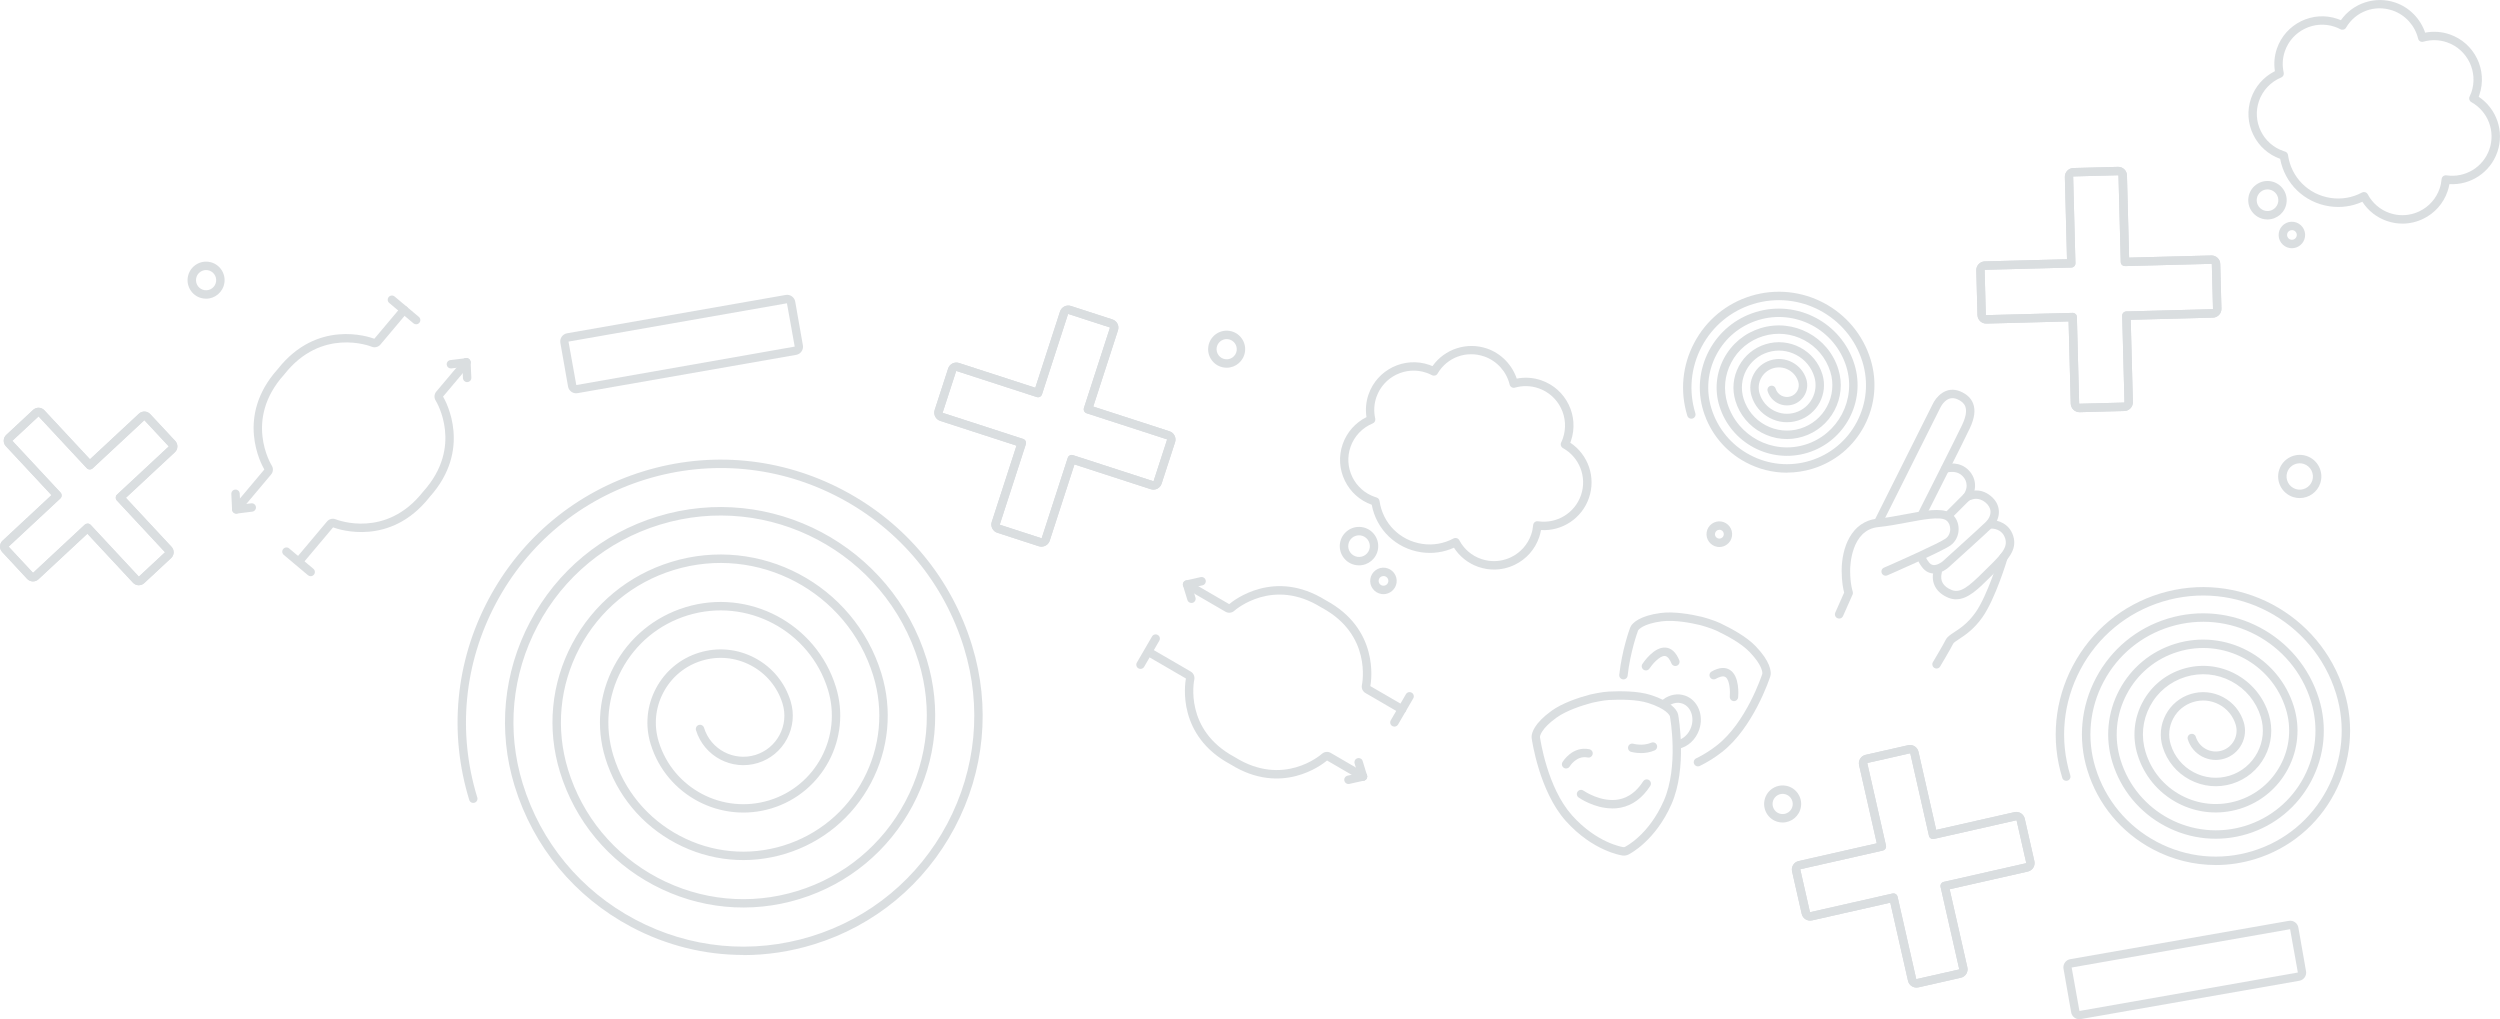 <?xml version="1.0" encoding="UTF-8"?> <svg xmlns="http://www.w3.org/2000/svg" id="_Слой_2" viewBox="0 0 828.26 337.67"><defs><style>.cls-1{opacity:.2;}.cls-2{fill:#475966;}</style></defs><g id="_Слой_1-2"><g class="cls-1"><path class="cls-2" d="M406.4,121.83c-.3,0-.61-.02-.92-.07-1.62-.24-3.05-1.1-4.02-2.42-.97-1.32-1.38-2.94-1.13-4.56,.5-3.35,3.63-5.66,6.98-5.16h0c1.62,.24,3.05,1.1,4.02,2.42s1.38,2.94,1.13,4.56c-.46,3.04-3.08,5.23-6.06,5.23Zm0-9.49c-1.63,0-3.06,1.19-3.31,2.85-.13,.88,.09,1.77,.62,2.49,.53,.72,1.31,1.19,2.19,1.32,1.84,.28,3.53-.99,3.81-2.81,.13-.88-.09-1.77-.62-2.49s-1.31-1.19-2.19-1.32h0c-.17-.03-.33-.04-.5-.04Z"></path><path class="cls-2" d="M68.28,98.96c-.3,0-.61-.02-.92-.07-1.62-.24-3.05-1.1-4.02-2.42-.97-1.32-1.38-2.94-1.13-4.56,.5-3.35,3.63-5.66,6.98-5.16h0c1.62,.24,3.05,1.1,4.02,2.42s1.38,2.94,1.13,4.56c-.46,3.04-3.08,5.23-6.06,5.23Zm0-9.49c-1.63,0-3.06,1.19-3.31,2.85-.13,.88,.09,1.76,.62,2.49s1.31,1.19,2.19,1.32c1.84,.28,3.53-.99,3.81-2.81,.13-.88-.09-1.76-.62-2.49-.53-.72-1.31-1.19-2.19-1.32-.17-.03-.33-.04-.5-.04Z"></path><path class="cls-2" d="M590.6,272.5c-.3,0-.61-.02-.92-.07-1.62-.24-3.05-1.1-4.02-2.42-.97-1.32-1.38-2.94-1.13-4.56,.5-3.35,3.63-5.66,6.98-5.16,1.62,.24,3.05,1.1,4.02,2.42,.97,1.32,1.38,2.94,1.13,4.56-.46,3.04-3.08,5.23-6.06,5.23Zm0-9.49c-1.63,0-3.06,1.19-3.31,2.85-.13,.88,.09,1.76,.62,2.49s1.31,1.19,2.19,1.32c1.83,.27,3.53-.99,3.81-2.81,.13-.88-.09-1.77-.62-2.49s-1.31-1.19-2.19-1.32c-.17-.03-.33-.04-.5-.04Z"></path><path class="cls-2" d="M569.63,181.23c-.21,0-.43-.02-.64-.05-2.32-.35-3.92-2.52-3.57-4.83,.35-2.32,2.52-3.92,4.83-3.57,1.12,.17,2.11,.76,2.79,1.68,.67,.91,.95,2.03,.78,3.16-.17,1.12-.76,2.11-1.68,2.78-.74,.55-1.62,.83-2.52,.83Zm0-5.71c-.71,0-1.33,.52-1.44,1.24-.12,.8,.43,1.54,1.23,1.66,.39,.06,.77-.04,1.08-.27,.32-.23,.52-.57,.58-.96,.06-.39-.04-.77-.27-1.09s-.57-.52-.96-.58h0c-.07-.01-.15-.02-.22-.02Z"></path><g><path class="cls-2" d="M450.25,187.31c-.31,0-.63-.02-.95-.07-3.47-.52-5.88-3.77-5.36-7.25,.52-3.47,3.77-5.88,7.25-5.36,3.47,.52,5.88,3.77,5.35,7.25-.47,3.16-3.2,5.43-6.3,5.43Zm0-9.96c-1.74,0-3.28,1.28-3.54,3.05-.29,1.95,1.06,3.78,3.01,4.08,1.96,.3,3.78-1.06,4.08-3.01,.29-1.95-1.06-3.78-3.01-4.08h0c-.18-.03-.36-.04-.54-.04Z"></path><path class="cls-2" d="M458.35,196.85c-.22,0-.44-.02-.66-.05-1.16-.17-2.18-.79-2.88-1.73-.7-.94-.99-2.1-.81-3.26,.17-1.16,.79-2.18,1.73-2.88,.94-.7,2.1-.99,3.26-.81h0c2.39,.36,4.05,2.6,3.69,4.99-.33,2.17-2.21,3.74-4.34,3.74Zm0-6c-.34,0-.67,.11-.95,.31-.34,.25-.57,.63-.63,1.05-.06,.42,.04,.85,.3,1.19,.25,.35,.63,.57,1.05,.63,.87,.13,1.69-.47,1.83-1.35,.13-.87-.47-1.69-1.35-1.82h0c-.08-.01-.16-.02-.24-.02Z"></path><path class="cls-2" d="M494.97,188.69c-.78,0-1.56-.06-2.33-.17h0c-.96-.14-1.91-.38-2.84-.7-3.35-1.16-6.19-3.39-8.1-6.36-3.43,1.54-7.17,2.06-10.9,1.5-8.34-1.25-14.8-7.52-16.34-15.73-3.92-1.4-7.07-4.22-8.9-7.97-1.85-3.8-2.11-8.09-.73-12.09,1.35-3.91,4.19-7.13,7.89-8.98-.39-2.51-.16-5.09,.68-7.51,2.85-8.25,11.87-12.65,20.12-9.8,.36,.12,.71,.26,1.07,.42,4-5.68,11.4-8.12,18.08-5.82,4.61,1.59,8.28,5.34,9.83,9.95,2.72-.53,5.51-.34,8.14,.57,8.25,2.84,12.65,11.87,9.8,20.12-.06,.18-.13,.37-.2,.55,5.95,3.96,8.55,11.46,6.18,18.31-2.33,6.75-8.85,11.05-15.88,10.63-.14,.82-.35,1.63-.62,2.41-1.38,4-4.23,7.22-8.03,9.07-2.18,1.06-4.54,1.61-6.92,1.61Zm-12.73-10.45c.14,0,.27,.02,.41,.06,.35,.11,.65,.35,.82,.68,1.56,2.93,4.12,5.13,7.23,6.2,.76,.26,1.55,.46,2.34,.58h0c2.6,.39,5.23-.02,7.62-1.18,3.13-1.53,5.48-4.18,6.62-7.47,.35-1.01,.57-2.07,.66-3.14,.03-.38,.22-.74,.52-.98,.3-.24,.69-.34,1.07-.29,6.21,.93,12.2-2.7,14.25-8.63,2.06-5.98-.46-12.55-5.99-15.63-.65-.36-.9-1.16-.58-1.83,.23-.46,.42-.94,.58-1.41,2.34-6.8-1.28-14.23-8.08-16.57-2.53-.87-5.23-.94-7.82-.2-.36,.1-.76,.06-1.09-.14-.33-.19-.56-.51-.65-.88-1.03-4.31-4.26-7.88-8.42-9.31-5.94-2.05-12.3,.28-15.46,5.68-.38,.64-1.2,.87-1.86,.52-.6-.32-1.21-.59-1.83-.8-6.8-2.34-14.23,1.28-16.58,8.08-.79,2.29-.92,4.75-.38,7.1,.15,.66-.2,1.34-.83,1.6-3.46,1.43-6.15,4.27-7.36,7.79-1.14,3.29-.92,6.83,.6,9.96,1.53,3.13,4.18,5.48,7.47,6.61,.18,.06,.37,.12,.55,.18,.53,.15,.91,.6,.99,1.14,1.05,7.4,6.73,13.12,14.13,14.23,3.58,.54,7.17-.08,10.38-1.79,.2-.11,.43-.16,.66-.16Z"></path></g><g><path class="cls-2" d="M751.23,72.71c-.31,0-.63-.02-.95-.07-1.68-.25-3.17-1.15-4.18-2.52-1.01-1.37-1.43-3.05-1.18-4.73,.25-1.68,1.15-3.16,2.52-4.18,1.37-1.01,3.05-1.43,4.73-1.18,3.47,.52,5.88,3.77,5.35,7.25-.47,3.16-3.2,5.43-6.3,5.43Zm0-9.96c-.76,0-1.5,.24-2.12,.7-.77,.57-1.27,1.4-1.42,2.35-.14,.95,.09,1.89,.66,2.66,.57,.77,1.4,1.27,2.35,1.42,1.96,.3,3.78-1.06,4.08-3.01,.29-1.95-1.06-3.78-3.01-4.08h0c-.18-.03-.36-.04-.54-.04Z"></path><path class="cls-2" d="M759.32,82.24c-.22,0-.44-.02-.66-.05-1.16-.17-2.18-.79-2.88-1.73-.7-.94-.99-2.1-.81-3.26,.17-1.16,.79-2.18,1.73-2.88,.94-.7,2.1-.98,3.26-.81,2.39,.36,4.05,2.6,3.69,4.99-.33,2.17-2.21,3.74-4.34,3.74Zm0-6c-.34,0-.67,.11-.95,.31-.34,.25-.57,.63-.63,1.05-.06,.42,.04,.85,.3,1.19,.25,.35,.63,.57,1.05,.63,.87,.13,1.69-.47,1.83-1.35,.13-.87-.47-1.69-1.35-1.82-.08-.01-.16-.02-.24-.02Z"></path><path class="cls-2" d="M795.94,74.08c-.78,0-1.56-.06-2.34-.17-.96-.14-1.91-.38-2.84-.7-3.35-1.16-6.19-3.39-8.1-6.36-3.43,1.54-7.17,2.06-10.9,1.5-8.34-1.25-14.8-7.52-16.34-15.73-3.92-1.4-7.07-4.22-8.9-7.97-1.85-3.8-2.11-8.09-.73-12.09,1.35-3.91,4.19-7.13,7.89-8.98-.39-2.51-.16-5.09,.68-7.51,2.85-8.25,11.88-12.65,20.12-9.8,.36,.12,.71,.26,1.07,.42,4-5.68,11.4-8.12,18.08-5.82,4.61,1.59,8.28,5.34,9.83,9.95,2.72-.53,5.51-.34,8.14,.57,8.25,2.84,12.65,11.87,9.8,20.12-.06,.18-.13,.37-.2,.55,5.95,3.96,8.55,11.46,6.18,18.31-2.33,6.75-8.85,11.04-15.88,10.63-.14,.82-.35,1.63-.62,2.41-1.38,4-4.23,7.22-8.03,9.07-2.18,1.06-4.54,1.61-6.92,1.61Zm-12.73-10.45c.14,0,.27,.02,.41,.06,.35,.11,.65,.35,.82,.68,1.56,2.93,4.12,5.13,7.23,6.2,.76,.26,1.55,.46,2.34,.58h0c2.6,.39,5.23-.02,7.62-1.18,3.13-1.53,5.48-4.18,6.62-7.47,.35-1.01,.57-2.07,.66-3.14,.03-.38,.22-.74,.52-.98,.3-.24,.69-.34,1.07-.29,6.22,.93,12.2-2.7,14.25-8.63,2.06-5.98-.46-12.55-5.99-15.63-.65-.36-.9-1.16-.57-1.83,.22-.46,.42-.93,.58-1.4,2.34-6.8-1.28-14.23-8.08-16.58-2.53-.87-5.24-.94-7.82-.2-.36,.1-.76,.06-1.09-.14s-.56-.51-.65-.88c-1.03-4.31-4.26-7.88-8.42-9.31-5.94-2.05-12.3,.28-15.46,5.68-.38,.64-1.2,.87-1.86,.52-.6-.32-1.21-.59-1.83-.8-6.79-2.34-14.23,1.28-16.58,8.08-.79,2.29-.92,4.75-.38,7.1,.15,.66-.2,1.34-.83,1.6-3.46,1.43-6.15,4.27-7.36,7.79-1.14,3.29-.92,6.83,.6,9.96,1.53,3.13,4.18,5.48,7.47,6.61,.18,.06,.37,.12,.55,.18,.53,.15,.91,.6,.99,1.14,1.05,7.4,6.73,13.12,14.13,14.23,3.58,.54,7.17-.08,10.38-1.79,.2-.11,.43-.16,.66-.16Z"></path></g><g><g><path class="cls-2" d="M78.95,169.36c-.32,0-.63-.11-.9-.33-.59-.5-.67-1.37-.17-1.96l9.69-11.52c-1.07-1.84-9.57-17.57,4.34-33.14,.05-.07,.13-.17,.19-.22,12.94-16.39,29.93-10.7,31.92-9.96l8.78-10.44c.5-.59,1.37-.67,1.96-.17,.59,.5,.67,1.37,.17,1.96l-8.89,10.57c-.71,.84-1.87,1.13-2.89,.72-.67-.27-16.66-6.41-28.89,9.08-.04,.05-.08,.09-.12,.14-.03,.04-.06,.08-.1,.12-13.19,14.72-4.39,29.42-4.01,30.04,.58,.94,.49,2.13-.22,2.96l-9.81,11.66c-.28,.33-.67,.5-1.07,.5Zm45.24-57.08s0,0,0,0c0,0,0,0,0,0Z"></path><path class="cls-2" d="M78.28,170.16c-.74,0-1.35-.58-1.39-1.33l-.25-5.17c-.04-.77,.56-1.42,1.32-1.46,.79-.04,1.42,.56,1.46,1.32l.25,5.17c.04,.77-.56,1.42-1.32,1.46-.02,0-.05,0-.07,0Z"></path><path class="cls-2" d="M78.28,170.16c-.69,0-1.29-.52-1.38-1.22-.09-.76,.45-1.46,1.21-1.55l5.13-.64c.75-.09,1.46,.45,1.55,1.21,.09,.76-.45,1.46-1.21,1.55l-5.13,.64c-.06,0-.12,.01-.17,.01Z"></path><path class="cls-2" d="M137.87,107.44c-.32,0-.63-.11-.9-.33l-8.02-6.74c-.59-.5-.67-1.37-.17-1.96,.5-.59,1.37-.66,1.96-.17l8.02,6.74c.59,.5,.67,1.37,.17,1.96-.28,.33-.67,.5-1.07,.5Z"></path></g><g><path class="cls-2" d="M99.6,186.72c-.32,0-.63-.11-.9-.33-.59-.5-.67-1.37-.17-1.96l9.81-11.66c.71-.84,1.87-1.13,2.88-.72,.67,.27,16.66,6.42,28.89-9.07,.04-.05,.08-.09,.12-.14,.03-.04,.06-.08,.09-.11,13.2-14.73,4.39-29.42,4.01-30.04-.58-.93-.49-2.12,.22-2.96l8.89-10.57c.5-.59,1.37-.67,1.96-.17,.59,.5,.67,1.37,.17,1.96l-8.78,10.44c1.08,1.84,9.57,17.56-4.34,33.14-.05,.08-.13,.17-.19,.23,0,0,0,0,0,0,0,0,0,0,0,0-12.96,16.38-29.91,10.7-31.91,9.96l-9.69,11.52c-.28,.33-.67,.5-1.07,.5Z"></path><path class="cls-2" d="M154.77,126.6c-.74,0-1.35-.58-1.39-1.33l-.25-5.17c-.04-.77,.56-1.42,1.32-1.46,.81-.04,1.42,.56,1.46,1.32l.25,5.17c.04,.77-.56,1.42-1.32,1.46-.02,0-.05,0-.07,0Z"></path><path class="cls-2" d="M149.38,122.07c-.69,0-1.29-.52-1.38-1.22-.09-.76,.45-1.46,1.21-1.55l5.13-.63c.76-.09,1.46,.45,1.55,1.21,.09,.76-.45,1.46-1.21,1.55l-5.13,.63c-.06,0-.12,.01-.17,.01Z"></path><path class="cls-2" d="M102.93,190.9c-.32,0-.63-.11-.9-.33l-8.02-6.74c-.59-.5-.67-1.37-.17-1.96,.5-.59,1.37-.67,1.96-.17l8.02,6.74c.59,.5,.67,1.37,.17,1.96-.28,.33-.67,.5-1.07,.5Z"></path></g></g><g><path class="cls-2" d="M562.54,253.91c-.52,0-1.01-.29-1.26-.79-.33-.69-.04-1.53,.65-1.86,2.38-1.15,4.7-2.61,6.9-4.33,9.71-7.59,14.81-23.01,15.02-23.66,.01-.04,.02-.07,.02-.11,.03-.26,.13-2.64-4.24-7.17-2.85-2.96-7.64-5.45-10.99-7.06-1.59-.76-4.97-1.74-5.28-1.82-2.97-.71-8.6-1.82-12.84-1.26-6.24,.83-7.64,2.77-7.78,2.98-.02,.03-.04,.06-.05,.1-.11,.28-2.57,6.99-3.45,14.92-.08,.77-.78,1.31-1.54,1.23-.76-.08-1.32-.77-1.23-1.54,.9-8.13,3.33-14.84,3.6-15.58,.08-.22,.19-.43,.32-.63,.62-.96,2.8-3.31,9.75-4.24,4.44-.59,9.99,.39,13.87,1.31,.25,.06,3.94,1.11,5.83,2.02,3.54,1.71,8.62,4.35,11.79,7.64,4.87,5.05,5.12,8.25,5.01,9.39-.02,.23-.07,.46-.15,.69-.22,.69-5.58,16.88-15.96,24.99-2.35,1.84-4.84,3.4-7.4,4.64-.2,.09-.4,.14-.61,.14Z"></path><path class="cls-2" d="M555.86,248.09c-.65,0-1.23-.46-1.37-1.12-.15-.75,.33-1.49,1.09-1.64,2.1-.43,3.9-2.13,4.71-4.44,1.16-3.33-.16-6.84-2.93-7.8-1.54-.54-3.27-.2-4.74,.91-.61,.46-1.49,.34-1.95-.27s-.34-1.49,.27-1.95c2.23-1.69,4.9-2.17,7.34-1.32,4.23,1.47,6.32,6.57,4.65,11.35-1.13,3.24-3.73,5.64-6.79,6.26-.09,.02-.19,.03-.28,.03Z"></path><g><path class="cls-2" d="M545.3,222.12c-.26,0-.53-.07-.76-.23-.64-.42-.83-1.28-.4-1.93,.39-.59,3.92-5.78,7.74-5.41,1.9,.18,3.4,1.59,4.46,4.18,.29,.71-.05,1.53-.76,1.82-.71,.29-1.53-.05-1.82-.76-.44-1.07-1.17-2.36-2.15-2.46-1.7-.16-4.2,2.73-5.14,4.16-.27,.41-.71,.63-1.17,.63Z"></path><path class="cls-2" d="M574.48,232.28s-.08,0-.13,0c-.77-.07-1.33-.75-1.26-1.51,.15-1.7,0-5.52-1.44-6.46-.83-.54-2.2,.03-3.21,.59-.67,.38-1.52,.14-1.9-.53-.38-.67-.14-1.52,.53-1.9,2.44-1.37,4.49-1.54,6.09-.5,3.24,2.1,2.77,8.34,2.7,9.05-.07,.72-.67,1.27-1.39,1.27Z"></path></g><path class="cls-2" d="M537.95,283.46c-.15,0-.3,0-.45-.03h0c-.4-.06-9.83-1.49-18.74-11.44-8.78-9.81-11.21-26.7-11.31-27.41-.03-.24-.04-.48-.02-.71,.08-1.14,.89-4.24,6.58-8.36,3.63-2.62,8.98-4.39,12.83-5.41,.25-.07,4-.89,6.09-.98,3.93-.18,9.66-.25,14,1.14,6.68,2.14,8.42,4.84,8.86,5.9,.09,.22,.16,.44,.2,.67,.13,.71,3.08,17.52-2.21,29.57-5.37,12.24-13.89,16.53-14.25,16.71-.14,.07-.77,.36-1.58,.36Zm-.06-2.79c.15,.02,.34-.03,.42-.07,.32-.16,7.95-4,12.92-15.32,4.95-11.28,2.15-27.28,2.02-27.95,0-.04-.02-.08-.03-.11-.1-.23-1.13-2.38-7.13-4.3-3.92-1.25-9.31-1.18-13.03-1.01-1.76,.08-5.2,.82-5.52,.9-2.96,.78-8.45,2.47-11.9,4.97-5.1,3.69-5.42,6.05-5.44,6.31,0,.04,0,.08,0,.11,.09,.68,2.4,16.75,10.62,25.93,8.24,9.2,16.7,10.49,17.05,10.54Z"></path><path class="cls-2" d="M534.14,267.83c-5.95,0-10.9-3.46-11.14-3.62-.63-.45-.78-1.32-.33-1.94,.45-.63,1.31-.77,1.94-.33,.09,.06,5.86,4.05,11.77,2.9,3.17-.62,5.86-2.63,8.01-5.98,.42-.65,1.28-.84,1.93-.42,.65,.42,.84,1.28,.42,1.93-2.58,4.02-5.89,6.45-9.84,7.22-.93,.18-1.85,.26-2.75,.26Z"></path><path class="cls-2" d="M543.67,249.5c-1.85,0-3.2-.38-3.3-.41-.74-.22-1.16-.99-.95-1.73,.21-.74,.99-1.16,1.72-.95,.06,.02,3.14,.86,5.93-.35,.71-.31,1.53,.02,1.83,.72,.31,.71-.02,1.53-.72,1.83-1.57,.69-3.18,.89-4.52,.89Z"></path><path class="cls-2" d="M518.86,254.61c-.24,0-.49-.06-.72-.2-.66-.4-.87-1.25-.48-1.91,.13-.22,3.31-5.43,8.91-4.27,.75,.16,1.24,.89,1.08,1.65-.16,.75-.89,1.24-1.65,1.08-3.64-.76-5.86,2.82-5.95,2.97-.26,.43-.72,.67-1.2,.67Z"></path></g><g><path class="cls-2" d="M45.99,193.89s-.06,0-.09,0c-.7-.02-1.36-.32-1.84-.84l-15.11-16.23-16.22,15.1c-1.06,.99-2.74,.93-3.73-.13L.71,182.87c-.99-1.06-.93-2.74,.13-3.73l16.22-15.1L1.94,147.82c-.99-1.06-.93-2.74,.13-3.73l8.9-8.29c.52-.48,1.19-.73,1.89-.71,.7,.02,1.36,.32,1.84,.84l15.11,16.23,16.22-15.1c1.06-.99,2.74-.93,3.73,.13l8.3,8.91c.48,.52,.73,1.19,.71,1.89-.02,.7-.32,1.36-.84,1.84l-16.22,15.1,15.11,16.23c.48,.52,.73,1.19,.71,1.89-.03,.7-.32,1.36-.84,1.84l-8.9,8.29c-.49,.46-1.13,.71-1.8,.71Zm-16.97-20.43s.03,0,.05,0c.37,.01,.72,.17,.97,.44l15.96,17.14,8.68-8.08-15.96-17.14c-.25-.27-.39-.63-.37-1,.01-.37,.17-.72,.44-.97l17.13-15.95-8.09-8.69-17.13,15.95c-.27,.25-.64,.39-1,.37-.37-.01-.72-.17-.97-.44l-15.96-17.14-8.68,8.09,15.96,17.14c.25,.27,.39,.63,.37,1-.01,.37-.17,.72-.44,.97l-17.13,15.95,8.09,8.69,17.13-15.95c.26-.24,.6-.37,.95-.37Z"></path><path class="cls-2" d="M45.99,193.89s-.06,0-.09,0c-.7-.02-1.36-.32-1.84-.84l-15.11-16.23-16.22,15.1c-1.06,.99-2.74,.93-3.73-.13L.71,182.87c-.99-1.06-.93-2.74,.13-3.73l16.22-15.1L1.94,147.82c-.99-1.06-.93-2.74,.13-3.73l8.9-8.29c.52-.48,1.19-.73,1.89-.71,.7,.02,1.36,.32,1.84,.84l15.11,16.23,16.22-15.1c1.06-.99,2.74-.93,3.73,.13l8.3,8.91c.48,.52,.73,1.19,.71,1.89-.02,.7-.32,1.36-.84,1.84l-16.22,15.1,15.11,16.23c.48,.52,.73,1.19,.71,1.89-.03,.7-.32,1.36-.84,1.84l-8.9,8.29c-.49,.46-1.13,.71-1.8,.71Zm-16.97-20.43s.03,0,.05,0c.37,.01,.72,.17,.97,.44l15.96,17.14,8.68-8.08-15.96-17.14c-.25-.27-.39-.63-.37-1,.01-.37,.17-.72,.44-.97l17.13-15.95-8.09-8.69-17.13,15.95c-.27,.25-.64,.39-1,.37-.37-.01-.72-.17-.97-.44l-15.96-17.14-8.68,8.09,15.96,17.14c.25,.27,.39,.63,.37,1-.01,.37-.17,.72-.44,.97l-17.13,15.95,8.09,8.69,17.13-15.95c.26-.24,.6-.37,.95-.37Z"></path></g><g><path class="cls-2" d="M345.04,181.11c-.29,0-.59-.05-.88-.14l-13.74-4.46c-.73-.24-1.32-.74-1.67-1.43-.35-.68-.41-1.46-.17-2.19l8.19-25.25-25.27-8.2c-1.5-.49-2.33-2.11-1.84-3.61l4.46-13.73c.24-.73,.74-1.32,1.42-1.67,.68-.35,1.46-.41,2.19-.17t0,0l25.27,8.2,8.19-25.25c.49-1.5,2.11-2.33,3.62-1.84l13.74,4.46c.73,.24,1.32,.74,1.67,1.42,.35,.68,.41,1.46,.17,2.19l-8.19,25.25,25.27,8.2c1.5,.49,2.33,2.11,1.84,3.61l-4.46,13.73c-.24,.73-.74,1.32-1.42,1.67-.68,.35-1.46,.41-2.19,.17l-25.27-8.2-8.19,25.25c-.39,1.21-1.52,1.98-2.73,1.98Zm-28.19-58.2s-.07,.02-.08,.05l-4.46,13.73s0,.09,.05,.1l26.6,8.63c.73,.24,1.13,1.02,.9,1.76l-8.62,26.58s.05,.1,.05,.1l13.74,4.46s.09-.01,.1-.05l8.62-26.58c.11-.35,.36-.64,.69-.81,.33-.17,.71-.2,1.06-.08l26.6,8.63s.09-.02,.1-.05l4.46-13.73s0-.09-.05-.1l-26.6-8.63c-.73-.24-1.13-1.02-.9-1.76l8.62-26.58s-.02-.09-.05-.1l-13.74-4.46s-.09,.01-.1,.05l-8.62,26.58c-.11,.35-.36,.64-.69,.81-.33,.17-.71,.2-1.06,.08l-26.6-8.63s-.01,0-.02,0Z"></path><path class="cls-2" d="M345.04,181.11c-.29,0-.59-.05-.88-.14l-13.74-4.46c-.73-.24-1.32-.74-1.67-1.43-.35-.68-.41-1.46-.17-2.19l8.19-25.25-25.27-8.2c-1.5-.49-2.33-2.11-1.84-3.61l4.46-13.73c.24-.73,.74-1.32,1.42-1.67,.68-.35,1.46-.41,2.19-.17t0,0l25.27,8.2,8.19-25.25c.49-1.5,2.11-2.33,3.62-1.84l13.74,4.46c.73,.24,1.32,.74,1.67,1.42,.35,.68,.41,1.46,.17,2.19l-8.19,25.25,25.27,8.2c1.5,.49,2.33,2.11,1.84,3.61l-4.46,13.73c-.24,.73-.74,1.32-1.42,1.67-.68,.35-1.46,.41-2.19,.17l-25.27-8.2-8.19,25.25c-.39,1.21-1.52,1.98-2.73,1.98Zm-28.19-58.2s-.07,.02-.08,.05l-4.46,13.73s0,.09,.05,.1l26.6,8.63c.73,.24,1.13,1.02,.9,1.76l-8.62,26.58s.05,.1,.05,.1l13.74,4.46s.09-.01,.1-.05l8.62-26.58c.11-.35,.36-.64,.69-.81,.33-.17,.71-.2,1.06-.08l26.6,8.63s.09-.02,.1-.05l4.46-13.73s0-.09-.05-.1l-26.6-8.63c-.73-.24-1.13-1.02-.9-1.76l8.62-26.58s-.02-.09-.05-.1l-13.74-4.46s-.09,.01-.1,.05l-8.62,26.58c-.11,.35-.36,.64-.69,.81-.33,.17-.71,.2-1.06,.08l-26.6-8.63s-.01,0-.02,0Z"></path></g><g><path class="cls-2" d="M634.92,327.18c-.53,0-1.06-.15-1.52-.44-.65-.41-1.1-1.05-1.27-1.79l-5.87-25.89-25.91,5.87c-.75,.17-1.52,.04-2.17-.37-.65-.41-1.1-1.05-1.27-1.79l-3.19-14.07c-.35-1.54,.62-3.08,2.16-3.43h0s25.91-5.87,25.91-5.87l-5.87-25.89c-.17-.75-.04-1.52,.37-2.16,.41-.65,1.04-1.1,1.79-1.27l14.09-3.19c.75-.17,1.52-.04,2.16,.37,.65,.41,1.1,1.05,1.27,1.79l5.87,25.89,25.91-5.87c1.54-.35,3.08,.62,3.43,2.16l3.19,14.08c.35,1.54-.62,3.08-2.16,3.43l-25.91,5.87,5.87,25.89c.35,1.54-.62,3.08-2.16,3.43l-14.08,3.19c-.21,.05-.43,.07-.64,.07Zm-7.61-31.19c.26,0,.52,.07,.74,.21,.31,.2,.53,.51,.62,.87l6.18,27.25s.07,.07,.1,.06l14.09-3.19s.07-.05,.06-.1l-6.18-27.25c-.17-.75,.3-1.5,1.05-1.67l27.27-6.18s.07-.05,.06-.1l-3.19-14.07s-.05-.07-.1-.06l-27.27,6.18c-.76,.17-1.5-.3-1.67-1.05l-6.18-27.25s-.05-.07-.1-.06l-14.08,3.19s-.07,.06-.06,.1l6.18,27.25c.08,.36,.02,.74-.18,1.05-.2,.31-.51,.53-.87,.62l-27.27,6.18s-.07,.05-.06,.1l3.19,14.07s.06,.07,.1,.06l27.27-6.18c.1-.02,.21-.03,.31-.03Z"></path><path class="cls-2" d="M634.92,327.18c-.53,0-1.06-.15-1.52-.44-.65-.41-1.1-1.05-1.27-1.79l-5.87-25.89-25.91,5.87c-.75,.17-1.52,.04-2.17-.37-.65-.41-1.1-1.05-1.27-1.79l-3.19-14.07c-.35-1.54,.62-3.08,2.16-3.43h0s25.91-5.87,25.91-5.87l-5.87-25.89c-.17-.75-.04-1.52,.37-2.16,.41-.65,1.04-1.1,1.79-1.27l14.09-3.19c.75-.17,1.52-.04,2.16,.37,.65,.41,1.1,1.05,1.27,1.79l5.87,25.89,25.91-5.87c1.54-.35,3.08,.62,3.43,2.16l3.19,14.08c.35,1.54-.62,3.08-2.16,3.43l-25.91,5.87,5.87,25.89c.35,1.54-.62,3.08-2.16,3.43l-14.08,3.19c-.21,.05-.43,.07-.64,.07Zm-7.61-31.19c.26,0,.52,.07,.74,.21,.31,.2,.53,.51,.62,.87l6.18,27.25s.07,.07,.1,.06l14.09-3.19s.07-.05,.06-.1l-6.18-27.25c-.17-.75,.3-1.5,1.05-1.67l27.27-6.18s.07-.05,.06-.1l-3.19-14.07s-.05-.07-.1-.06l-27.27,6.18c-.76,.17-1.5-.3-1.67-1.05l-6.18-27.25s-.05-.07-.1-.06l-14.08,3.19s-.07,.06-.06,.1l6.18,27.25c.08,.36,.02,.74-.18,1.05-.2,.31-.51,.53-.87,.62l-27.27,6.18s-.07,.05-.06,.1l3.19,14.07s.06,.07,.1,.06l27.27-6.18c.1-.02,.21-.03,.31-.03Z"></path></g><path class="cls-2" d="M190.87,130.3c-.56,0-1.1-.17-1.56-.5-.6-.42-1-1.05-1.12-1.76l-2.54-14.46c-.26-1.48,.74-2.9,2.22-3.16l72.43-12.7c.72-.13,1.44,.03,2.04,.45,.6,.42,1,1.05,1.12,1.76l2.54,14.47c.13,.72-.04,1.44-.45,2.04-.42,.6-1.04,.99-1.76,1.12l-72.43,12.69c-.16,.03-.32,.04-.48,.04Zm69.85-29.82l-72.37,12.69,2.58,14.4,72.36-12.74-2.57-14.34Z"></path><path class="cls-2" d="M688.88,337.67c-1.3,0-2.46-.93-2.69-2.26l-2.54-14.47c-.13-.72,.04-1.44,.46-2.04,.42-.6,1.04-.99,1.76-1.12l72.43-12.7c1.47-.26,2.9,.73,3.16,2.22h0s2.54,14.47,2.54,14.47c.13,.72-.04,1.44-.46,2.04-.42,.6-1.04,.99-1.76,1.12l-72.43,12.7c-.16,.03-.32,.04-.47,.04Zm69.85-29.82l-72.38,12.69,2.58,14.4,72.36-12.74-2.57-14.34Zm-.01-.06h0s0,0,0,0h0Z"></path><g><g><path class="cls-2" d="M622.24,174.48c-.21,0-.42-.05-.62-.15-.69-.34-.97-1.18-.62-1.87l19.27-38.49c1.06-2.33,4.37-6.31,9.18-4.3,2.14,.89,3.56,2.23,4.24,3.98,.85,2.19,.5,4.88-1.07,8.23-1.95,4.16-13.91,27.8-14.42,28.81-.35,.69-1.19,.96-1.87,.61-.69-.35-.96-1.19-.61-1.87,.12-.25,12.45-24.61,14.38-28.73,1.21-2.59,1.55-4.62,1-6.05-.4-1.03-1.29-1.82-2.71-2.42-3.46-1.44-5.39,2.48-5.6,2.93l-19.29,38.53c-.24,.49-.74,.77-1.25,.77Z"></path><path class="cls-2" d="M609.31,204.93c-.21,0-.42-.05-.62-.15-.69-.34-.97-1.18-.63-1.87,.15-.3,1.75-3.94,2.92-6.6-.29-1.04-.83-3.51-.83-7.31,0-7.38,3.12-16.31,11.88-17.16,2.99-.29,6.18-.89,9.26-1.47,6.29-1.19,11.73-2.21,14.7-.51,.17,.09,.33,.2,.48,.31,1.54,1.11,2.45,3.05,2.43,5.17-.02,2.18-1.03,4.18-2.7,5.36-3.02,2.12-20.2,9.61-20.93,9.92-.7,.31-1.53-.02-1.83-.72-.31-.71,.02-1.53,.72-1.83,4.9-2.13,18.12-8.02,20.44-9.65,.94-.66,1.51-1.82,1.52-3.1,0-1.2-.48-2.31-1.28-2.89-.07-.05-.15-.1-.22-.15-2.08-1.19-7.53-.16-12.8,.83-3.14,.59-6.39,1.2-9.5,1.51-9.09,.89-9.36,13.01-9.36,14.39,0,4.53,.83,6.9,.84,6.92,.12,.34,.11,.71-.03,1.04-.71,1.6-3.02,6.86-3.19,7.19-.24,.49-.74,.77-1.25,.77Z"></path><path class="cls-2" d="M651.62,166.1c-.28,0-.56-.08-.8-.26-.63-.44-.78-1.31-.33-1.94,1.96-2.77,.95-5.37-.92-6.72-2.01-1.44-4.58-.59-4.6-.58-.73,.25-1.52-.14-1.77-.86-.25-.72,.12-1.51,.85-1.77,.16-.06,3.95-1.36,7.16,.95,2.98,2.14,4.48,6.47,1.57,10.59-.27,.38-.7,.59-1.14,.59Z"></path><path class="cls-2" d="M640.77,190c-.16,0-.32,0-.49-.02-1.34-.13-2.53-.83-3.44-2.01-1.5-1.95-1.68-3.06-1.57-3.66,.14-.76,.87-1.26,1.62-1.12,.67,.12,1.15,.71,1.14,1.38,.04,.13,.22,.66,1.02,1.7,.44,.57,.92,.87,1.49,.93,1.2,.12,2.63-.84,3.08-1.23,.1-.09,11.64-10.51,14.21-12.97,1.1-1.06,1.68-2.31,1.63-3.53-.05-1.12-.64-2.17-1.7-3.03-2.38-1.92-4.47-.93-4.5-.92-.69,.34-1.53,.05-1.87-.64-.34-.69-.05-1.53,.64-1.86,.15-.07,3.73-1.77,7.47,1.26,1.71,1.38,2.65,3.14,2.74,5.08,.08,2.04-.8,4.05-2.49,5.67-2.6,2.49-13.81,12.61-14.29,13.04-.25,.22-2.29,1.94-4.71,1.94Zm-2.75-5.19h0s0,0,0,0Zm0,0h0s0,0,0,0Z"></path><path class="cls-2" d="M648.08,198.56c-.83,0-1.68-.16-2.55-.51-4.06-1.65-5.91-4.98-4.93-8.91,.19-.75,.95-1.2,1.69-1.02,.75,.19,1.2,.94,1.02,1.69-.65,2.61,.45,4.51,3.27,5.65,2.8,1.14,5.44-.87,10.68-6.11,.54-.54,1.06-1.05,1.57-1.55,4.24-4.16,6.41-6.47,5.5-9.4-1.03-3.32-4.35-3.27-4.4-3.27-.8,.01-1.41-.59-1.43-1.36-.02-.77,.59-1.41,1.36-1.43,1.9-.05,5.81,.99,7.13,5.23,1.46,4.69-1.92,8.02-6.2,12.22-.5,.49-1.02,1-1.55,1.53-3.71,3.7-7.24,7.23-11.15,7.23Z"></path><path class="cls-2" d="M641.58,221.49c-.24,0-.49-.06-.71-.2-.66-.39-.88-1.25-.49-1.91,.03-.06,3.42-5.74,4.25-7.42,.5-.99,1.52-1.66,2.83-2.52,1.91-1.25,4.52-2.97,7.03-6.52,4.07-5.79,7.89-18.53,7.93-18.66,.22-.74,1-1.16,1.73-.94,.74,.22,1.16,1,.94,1.73-.16,.54-3.99,13.31-8.32,19.47-2.81,3.99-5.8,5.95-7.78,7.25-.8,.52-1.71,1.12-1.86,1.44-.88,1.77-4.21,7.36-4.35,7.6-.26,.44-.72,.68-1.2,.68Z"></path></g><path class="cls-2" d="M646.04,171.61c-.36,0-.71-.14-.99-.41-.54-.54-.54-1.43,0-1.97l5.51-5.5c.54-.54,1.43-.54,1.97,0,.54,.54,.54,1.43,0,1.97l-5.51,5.5c-.27,.27-.63,.41-.98,.41Z"></path></g><path class="cls-2" d="M761.91,165.02c-.73,0-1.46-.11-2.19-.35-3.76-1.21-5.83-5.25-4.62-9.01,1.21-3.76,5.25-5.83,9.01-4.62,3.76,1.21,5.83,5.25,4.62,9.01h0c-.98,3.03-3.79,4.96-6.82,4.96Zm0-11.53c-1.85,0-3.57,1.18-4.16,3.03-.74,2.29,.53,4.76,2.82,5.5,2.29,.74,4.76-.52,5.5-2.82h0c.74-2.29-.53-4.76-2.82-5.5-.44-.14-.89-.21-1.34-.21Zm5.48,6.14h0Z"></path><path class="cls-2" d="M734.05,286.58c-7.17,0-14.28-1.75-20.8-5.21-10.51-5.57-18.23-14.89-21.71-26.23-3.15-10.25-2.12-21.12,2.9-30.59,5.02-9.47,13.43-16.43,23.68-19.58,21.17-6.5,43.67,5.42,50.17,26.58,2.81,9.13,1.88,18.81-2.6,27.27-4.48,8.46-11.97,14.66-21.1,17.47-9.12,2.8-18.81,1.88-27.27-2.6-8.46-4.48-14.66-11.98-17.47-21.1-2.47-8.03-1.66-16.54,2.27-23.96,3.93-7.42,10.52-12.87,18.55-15.34,16.57-5.09,34.2,4.25,39.3,20.82,2.12,6.91,1.42,14.24-1.97,20.64-3.39,6.4-9.06,11.1-15.97,13.22-6.91,2.12-14.24,1.43-20.64-1.97-6.4-3.39-11.1-9.07-13.22-15.97-1.79-5.81-1.2-11.97,1.64-17.33,2.84-5.37,7.61-9.31,13.42-11.09,5.8-1.78,11.95-1.2,17.33,1.65,5.38,2.85,9.32,7.61,11.1,13.41,1.44,4.69,.97,9.67-1.33,14.01-2.3,4.35-6.15,7.53-10.84,8.98-4.69,1.44-9.67,.97-14.01-1.34-4.35-2.3-7.53-6.15-8.98-10.84-1.1-3.58-.74-7.38,1.02-10.7,1.76-3.32,4.7-5.75,8.28-6.85,3.58-1.1,7.38-.74,10.7,1.02,3.32,1.76,5.75,4.7,6.85,8.28,.76,2.47,.51,5.09-.7,7.38-1.21,2.29-3.24,3.97-5.71,4.73-2.47,.76-5.09,.51-7.39-.7-2.29-1.21-3.97-3.24-4.73-5.72-.23-.74,.19-1.52,.92-1.74,.74-.23,1.52,.19,1.74,.92,.54,1.76,1.74,3.21,3.37,4.07,1.63,.86,3.5,1.04,5.26,.5,1.76-.54,3.21-1.74,4.07-3.37,.87-1.63,1.04-3.5,.5-5.26-.88-2.87-2.83-5.23-5.49-6.64s-5.7-1.7-8.57-.82c-2.87,.88-5.23,2.83-6.64,5.49-1.41,2.66-1.7,5.71-.82,8.58,1.22,3.98,3.93,7.25,7.62,9.2,3.69,1.95,7.91,2.36,11.89,1.13,3.98-1.22,7.24-3.93,9.2-7.62,1.95-3.69,2.36-7.91,1.13-11.89-1.56-5.09-5.02-9.26-9.74-11.76-4.71-2.5-10.11-3.01-15.2-1.45-5.09,1.57-9.28,5.02-11.77,9.73-2.5,4.71-3.01,10.11-1.44,15.21,1.9,6.2,6.12,11.29,11.86,14.33,5.74,3.04,12.33,3.67,18.52,1.77,6.2-1.9,11.28-6.12,14.33-11.86s3.67-12.32,1.77-18.52c-4.65-15.1-20.71-23.62-35.81-18.97-7.32,2.25-13.32,7.21-16.9,13.98-3.58,6.77-4.32,14.52-2.07,21.84,5.35,17.4,23.85,27.2,41.25,21.86,8.41-2.59,15.32-8.31,19.46-16.11,4.13-7.8,4.98-16.73,2.4-25.14-6.05-19.69-27-30.79-46.69-24.74-9.54,2.93-17.37,9.4-22.04,18.22-4.67,8.82-5.63,18.93-2.7,28.47,3.27,10.63,10.5,19.36,20.35,24.58,9.86,5.22,21.14,6.3,31.77,3.03,10.63-3.27,19.36-10.5,24.58-20.35,5.22-9.86,6.3-21.14,3.03-31.77-7.46-24.28-33.28-37.95-57.56-30.49-11.74,3.61-21.38,11.59-27.15,22.47-5.77,10.88-6.96,23.34-3.35,35.08,.23,.74-.19,1.52-.92,1.74-.74,.23-1.52-.19-1.74-.92-3.83-12.45-2.57-25.67,3.55-37.21,6.12-11.54,16.34-20.01,28.79-23.83,25.74-7.91,53.13,6.59,61.04,32.34,3.49,11.34,2.34,23.38-3.23,33.9s-14.88,18.22-26.23,21.71c-4.3,1.32-8.71,1.98-13.09,1.98Z"></path><path class="cls-2" d="M592,156.6c-4.67,0-9.3-1.14-13.54-3.39-6.85-3.63-11.87-9.69-14.14-17.08-2.06-6.69-1.38-13.77,1.89-19.96,3.28-6.18,8.76-10.71,15.45-12.77,13.8-4.24,28.49,3.54,32.73,17.34,3.79,12.34-3.16,25.46-15.5,29.25-12.33,3.79-25.46-3.16-29.25-15.5-1.62-5.26-1.09-10.84,1.49-15.71,2.58-4.87,6.9-8.44,12.16-10.06,10.86-3.34,22.43,2.78,25.77,13.65,1.4,4.55,.94,9.37-1.29,13.59-2.23,4.22-5.97,7.31-10.51,8.7-4.54,1.4-9.37,.94-13.59-1.29-4.21-2.23-7.31-5.97-8.7-10.52-1.18-3.85-.8-7.92,1.09-11.47,1.88-3.55,5.04-6.16,8.88-7.34,3.84-1.18,7.91-.79,11.47,1.09,3.56,1.88,6.17,5.04,7.35,8.87,1.99,6.47-1.66,13.35-8.12,15.34-3.13,.96-6.45,.65-9.35-.89-2.9-1.54-5.03-4.1-5.99-7.23-.74-2.42-.5-4.99,.69-7.23,1.19-2.24,3.17-3.89,5.59-4.63,2.42-.74,4.99-.5,7.23,.69,2.24,1.19,3.88,3.17,4.63,5.59,.53,1.71,.35,3.52-.49,5.11-.84,1.58-2.24,2.75-3.95,3.27-3.53,1.09-7.29-.9-8.38-4.44-.23-.74,.19-1.52,.92-1.74,.74-.23,1.52,.19,1.74,.92,.63,2.06,2.83,3.23,4.9,2.59,1-.31,1.82-.99,2.31-1.91s.59-1.99,.28-2.98c-.53-1.71-1.69-3.11-3.27-3.95-1.58-.84-3.39-1.01-5.1-.49-1.71,.52-3.11,1.69-3.95,3.27-.84,1.58-1.01,3.4-.49,5.1,.74,2.42,2.39,4.4,4.63,5.59,2.24,1.19,4.81,1.43,7.22,.69,5-1.54,7.81-6.85,6.28-11.85-.96-3.13-3.09-5.69-5.99-7.23-2.9-1.54-6.22-1.85-9.34-.89-3.13,.96-5.7,3.09-7.23,5.98-1.53,2.89-1.85,6.21-.89,9.35,1.18,3.84,3.79,6.99,7.34,8.87,3.56,1.88,7.63,2.27,11.46,1.09,3.84-1.18,6.99-3.79,8.87-7.34,1.88-3.56,2.27-7.63,1.09-11.46-2.89-9.4-12.89-14.7-22.29-11.81-4.55,1.4-8.29,4.49-10.52,8.7-2.23,4.21-2.69,9.04-1.29,13.59,3.34,10.87,14.9,16.99,25.77,13.65,10.87-3.34,16.99-14.9,13.65-25.77-3.79-12.33-16.91-19.28-29.24-15.49-5.97,1.84-10.88,5.89-13.8,11.41-2.93,5.52-3.53,11.86-1.69,17.83,2.05,6.67,6.59,12.15,12.78,15.43,6.19,3.28,13.27,3.95,19.95,1.9,6.67-2.05,12.15-6.59,15.43-12.78,3.28-6.19,3.95-13.27,1.9-19.94-4.69-15.27-20.93-23.87-36.2-19.18-7.38,2.27-13.45,7.29-17.07,14.13s-4.37,14.68-2.1,22.06c.23,.74-.19,1.52-.92,1.74-.74,.23-1.52-.19-1.74-.92-2.49-8.1-1.67-16.69,2.31-24.19,3.97-7.5,10.62-13,18.72-15.49,16.73-5.14,34.54,4.29,39.68,21.02,2.27,7.39,1.52,15.22-2.1,22.07-3.63,6.85-9.69,11.87-17.08,14.14-2.8,.86-5.67,1.29-8.52,1.29Z"></path><path class="cls-2" d="M246.23,316.38c-12.77,0-25.44-3.12-37.06-9.28-18.73-9.92-32.47-26.52-38.68-46.72-5.61-18.24-3.77-37.56,5.16-54.42,8.93-16.85,23.89-29.22,42.12-34.82,37.64-11.57,77.67,9.64,89.24,47.28,4.98,16.2,3.34,33.39-4.61,48.41-7.96,15.02-21.26,26.03-37.46,31.01-16.2,4.98-33.39,3.34-48.41-4.62-15.02-7.96-26.03-21.26-31.01-37.46-4.37-14.22-2.94-29.29,4.02-42.43,6.96-13.15,18.63-22.79,32.85-27.16,29.34-9.02,60.56,7.52,69.6,36.87,3.75,12.19,2.51,25.13-3.47,36.44-5.99,11.3-16,19.59-28.19,23.34-12.19,3.75-25.13,2.52-36.44-3.47-11.3-5.99-19.59-16-23.34-28.2-3.14-10.21-2.11-21.03,2.89-30.46,5-9.43,13.37-16.35,23.57-19.49,21.07-6.48,43.48,5.39,49.95,26.46,5.2,16.93-4.33,34.93-21.26,40.13-16.92,5.2-34.93-4.33-40.13-21.26-1.9-6.18-1.28-12.74,1.76-18.47,3.04-5.73,8.11-9.94,14.3-11.83,6.18-1.9,12.74-1.28,18.47,1.76,5.73,3.04,9.93,8.11,11.83,14.3,1.29,4.18,.86,8.61-1.19,12.49-2.05,3.87-5.48,6.71-9.66,8-8.64,2.66-17.83-2.21-20.49-10.85-.23-.74,.19-1.52,.92-1.74,.74-.23,1.52,.19,1.74,.92,2.21,7.17,9.84,11.21,17.01,9.01,3.47-1.07,6.31-3.42,8.02-6.64,1.7-3.22,2.05-6.89,.99-10.36-1.68-5.47-5.4-9.96-10.47-12.65-5.07-2.69-10.88-3.24-16.35-1.56-5.47,1.68-9.96,5.4-12.65,10.47-2.69,5.07-3.24,10.88-1.56,16.35,4.75,15.46,21.19,24.17,36.65,19.41,15.45-4.75,24.16-21.19,19.41-36.65-6.02-19.6-26.87-30.64-46.47-24.61-9.49,2.92-17.28,9.36-21.93,18.13-4.65,8.77-5.61,18.83-2.69,28.33,3.53,11.48,11.33,20.91,21.98,26.55,10.64,5.64,22.83,6.8,34.31,3.27,11.48-3.53,20.91-11.33,26.55-21.98,5.64-10.65,6.8-22.83,3.27-34.31-8.58-27.88-38.24-43.59-66.11-35.02-13.51,4.15-24.59,13.32-31.2,25.8-6.61,12.49-7.97,26.8-3.82,40.31,4.76,15.49,15.29,28.21,29.65,35.82,14.36,7.61,30.8,9.18,46.29,4.42,15.49-4.76,28.21-15.29,35.82-29.65,7.61-14.36,9.17-30.8,4.41-46.29-11.12-36.17-49.59-56.55-85.76-45.43-17.52,5.39-31.9,17.27-40.48,33.47-8.58,16.2-10.34,34.77-4.95,52.29,5.99,19.5,19.25,35.5,37.32,45.08,18.08,9.58,38.77,11.55,58.26,5.56,19.5-5.99,35.5-19.25,45.08-37.32,9.57-18.07,11.55-38.76,5.55-58.26-6.61-21.5-21.22-39.16-41.15-49.71-19.93-10.56-42.75-12.73-64.25-6.13-21.5,6.61-39.16,21.22-49.72,41.15-10.56,19.93-12.74,42.75-6.13,64.25,.23,.74-.19,1.52-.92,1.74-.74,.23-1.52-.19-1.74-.92-6.83-22.21-4.58-45.78,6.33-66.37,10.91-20.59,29.15-35.68,51.36-42.51,22.21-6.83,45.78-4.58,66.37,6.33,20.59,10.91,35.69,29.15,42.51,51.36,6.21,20.21,4.17,41.65-5.76,60.38-9.92,18.73-26.52,32.47-46.72,38.68-7.67,2.36-15.51,3.53-23.32,3.53Z"></path><g><path class="cls-2" d="M688.95,136.56c-.75,0-1.45-.28-2-.8-.56-.53-.88-1.26-.91-2.03l-.71-27.24-27.22,.71c-.78,.02-1.51-.26-2.07-.8-.56-.53-.88-1.26-.9-2.03l-.39-14.79c-.04-1.6,1.23-2.94,2.83-2.98l27.22-.71-.71-27.24c-.04-1.6,1.23-2.94,2.83-2.98l14.78-.39c.77-.02,1.51,.26,2.07,.8,.56,.53,.88,1.26,.9,2.03l.71,27.24,27.22-.71c.76-.02,1.51,.26,2.08,.8s.88,1.26,.9,2.03l.39,14.79c.04,1.6-1.23,2.94-2.83,2.98l-27.22,.71,.71,27.24c.04,1.6-1.23,2.94-2.83,2.98l-14.78,.39s-.05,0-.08,0Zm-2.26-32.9c.36,0,.7,.14,.96,.38,.27,.25,.42,.6,.43,.97l.75,28.64c0,.06,.07,.11,.12,.11l14.78-.39c.06,0,.12-.06,.11-.12l-.75-28.64c-.02-.77,.59-1.41,1.36-1.43l28.61-.75c.06,0,.12-.06,.11-.12l-.39-14.79c0-.06-.03-.11-.12-.11l-28.62,.75c-.36,0-.73-.13-1-.38-.27-.25-.42-.6-.43-.97l-.75-28.64h0c0-.05-.06-.11-.12-.11h0l-14.78,.39c-.06,0-.12,.06-.11,.12l.75,28.64c.02,.77-.59,1.41-1.36,1.43l-28.61,.75c-.06,0-.12,.06-.11,.12l.39,14.79c0,.05,.06,.11,.12,.11h0l28.62-.75s.02,0,.04,0Z"></path><path class="cls-2" d="M688.95,136.56c-.75,0-1.45-.28-2-.8-.56-.53-.88-1.26-.91-2.03l-.71-27.24-27.22,.71c-.78,.02-1.51-.26-2.07-.8-.56-.53-.88-1.26-.9-2.03l-.39-14.79c-.04-1.6,1.23-2.94,2.83-2.98l27.22-.71-.71-27.24c-.04-1.6,1.23-2.94,2.83-2.98l14.78-.39c.77-.02,1.51,.26,2.07,.8,.56,.53,.88,1.26,.9,2.03l.71,27.24,27.22-.71c.76-.02,1.51,.26,2.08,.8s.88,1.26,.9,2.03l.39,14.79c.04,1.6-1.23,2.94-2.83,2.98l-27.22,.71,.71,27.24c.04,1.6-1.23,2.94-2.83,2.98l-14.78,.39s-.05,0-.08,0Zm-2.26-32.9c.36,0,.7,.14,.96,.38,.27,.25,.42,.6,.43,.97l.75,28.64c0,.06,.07,.11,.12,.11l14.78-.39c.06,0,.12-.06,.11-.12l-.75-28.64c-.02-.77,.59-1.41,1.36-1.43l28.61-.75c.06,0,.12-.06,.11-.12l-.39-14.79c0-.06-.03-.11-.12-.11l-28.62,.75c-.36,0-.73-.13-1-.38-.27-.25-.42-.6-.43-.97l-.75-28.64h0c0-.05-.06-.11-.12-.11h0l-14.78,.39c-.06,0-.12,.06-.11,.12l.75,28.64c.02,.77-.59,1.41-1.36,1.43l-28.61,.75c-.06,0-.12,.06-.11,.12l.39,14.79c0,.05,.06,.11,.12,.11h0l28.62-.75s.02,0,.04,0Z"></path></g><g><g><path class="cls-2" d="M464.48,236.42c-.24,0-.48-.06-.7-.19l-11.39-6.62c-.93-.54-1.41-1.61-1.18-2.66,.14-.67,3.28-16.66-13.23-25.58-.03-.02-.08-.05-.14-.08-.05-.02-.09-.05-.14-.07-15.95-9.95-28.28,.7-28.8,1.16-.8,.71-1.96,.83-2.89,.29l-12.56-7.3c-.67-.39-.89-1.24-.5-1.91,.39-.67,1.24-.89,1.91-.5l12.38,7.19c1.71-1.44,15.05-11.8,31.88-1.34,.08,.04,.18,.09,.24,.13,.01,0,.01,.01,.01,.01h0c17.42,9.43,15.03,26.16,14.63,28.36l11.2,6.51c.67,.39,.89,1.24,.5,1.91-.26,.45-.73,.69-1.21,.69Zm-10.54-8.89h0s0,0,0,0Z"></path><path class="cls-2" d="M393.28,195.05c-.64,0-1.21-.44-1.36-1.09-.17-.75,.3-1.5,1.05-1.67l4.81-1.09c.75-.17,1.5,.3,1.67,1.05,.17,.75-.3,1.5-1.05,1.67l-4.81,1.09c-.1,.02-.21,.03-.31,.03Z"></path><path class="cls-2" d="M394.72,199.77c-.6,0-1.15-.39-1.33-.99l-1.44-4.72c-.22-.74,.19-1.52,.93-1.74,.73-.22,1.52,.19,1.74,.93l1.44,4.72c.22,.74-.19,1.52-.93,1.74-.13,.04-.27,.06-.41,.06Z"></path><path class="cls-2" d="M461.97,240.73c-.24,0-.48-.06-.7-.19-.67-.39-.89-1.24-.5-1.91l5.02-8.64c.39-.67,1.24-.89,1.91-.5s.89,1.24,.5,1.91l-5.02,8.64c-.26,.45-.73,.69-1.21,.69Z"></path></g><g><path class="cls-2" d="M451.56,258.66c-.24,0-.48-.06-.7-.19l-11.2-6.51c-1.73,1.45-15.06,11.79-31.88,1.34-.08-.04-.19-.1-.26-.15-17.43-9.41-15.02-26.15-14.62-28.36l-12.38-7.19c-.67-.39-.89-1.24-.5-1.91,.39-.67,1.24-.89,1.91-.5l12.56,7.3c.93,.54,1.4,1.61,1.18,2.66-.14,.68-3.3,16.65,13.23,25.58,.06,.03,.1,.06,.15,.09,.04,.02,.09,.05,.13,.07,15.95,9.95,28.28-.7,28.8-1.16,.8-.71,1.96-.83,2.9-.29l11.39,6.62c.67,.39,.89,1.24,.5,1.91-.26,.45-.73,.69-1.21,.69Zm-11.73-6.84s0,0,0,0c0,0,0,0,0,0Zm-46.74-26.91h0Z"></path><path class="cls-2" d="M446.75,259.75c-.64,0-1.21-.44-1.36-1.09-.17-.75,.3-1.5,1.05-1.67l4.81-1.09c.75-.17,1.5,.3,1.67,1.05s-.3,1.5-1.05,1.67l-4.81,1.09c-.1,.02-.21,.03-.31,.03Z"></path><path class="cls-2" d="M451.56,258.66c-.6,0-1.15-.39-1.33-.99l-1.44-4.72c-.22-.74,.19-1.52,.93-1.74s1.52,.19,1.74,.93l1.44,4.72c.22,.74-.19,1.52-.93,1.74-.13,.04-.27,.06-.41,.06Z"></path><path class="cls-2" d="M377.85,221.61c-.24,0-.48-.06-.7-.19-.67-.39-.89-1.24-.5-1.91l5.02-8.64c.39-.67,1.24-.89,1.91-.5,.67,.39,.89,1.24,.5,1.91l-5.02,8.64c-.26,.45-.73,.69-1.21,.69Z"></path></g></g></g></g></svg> 